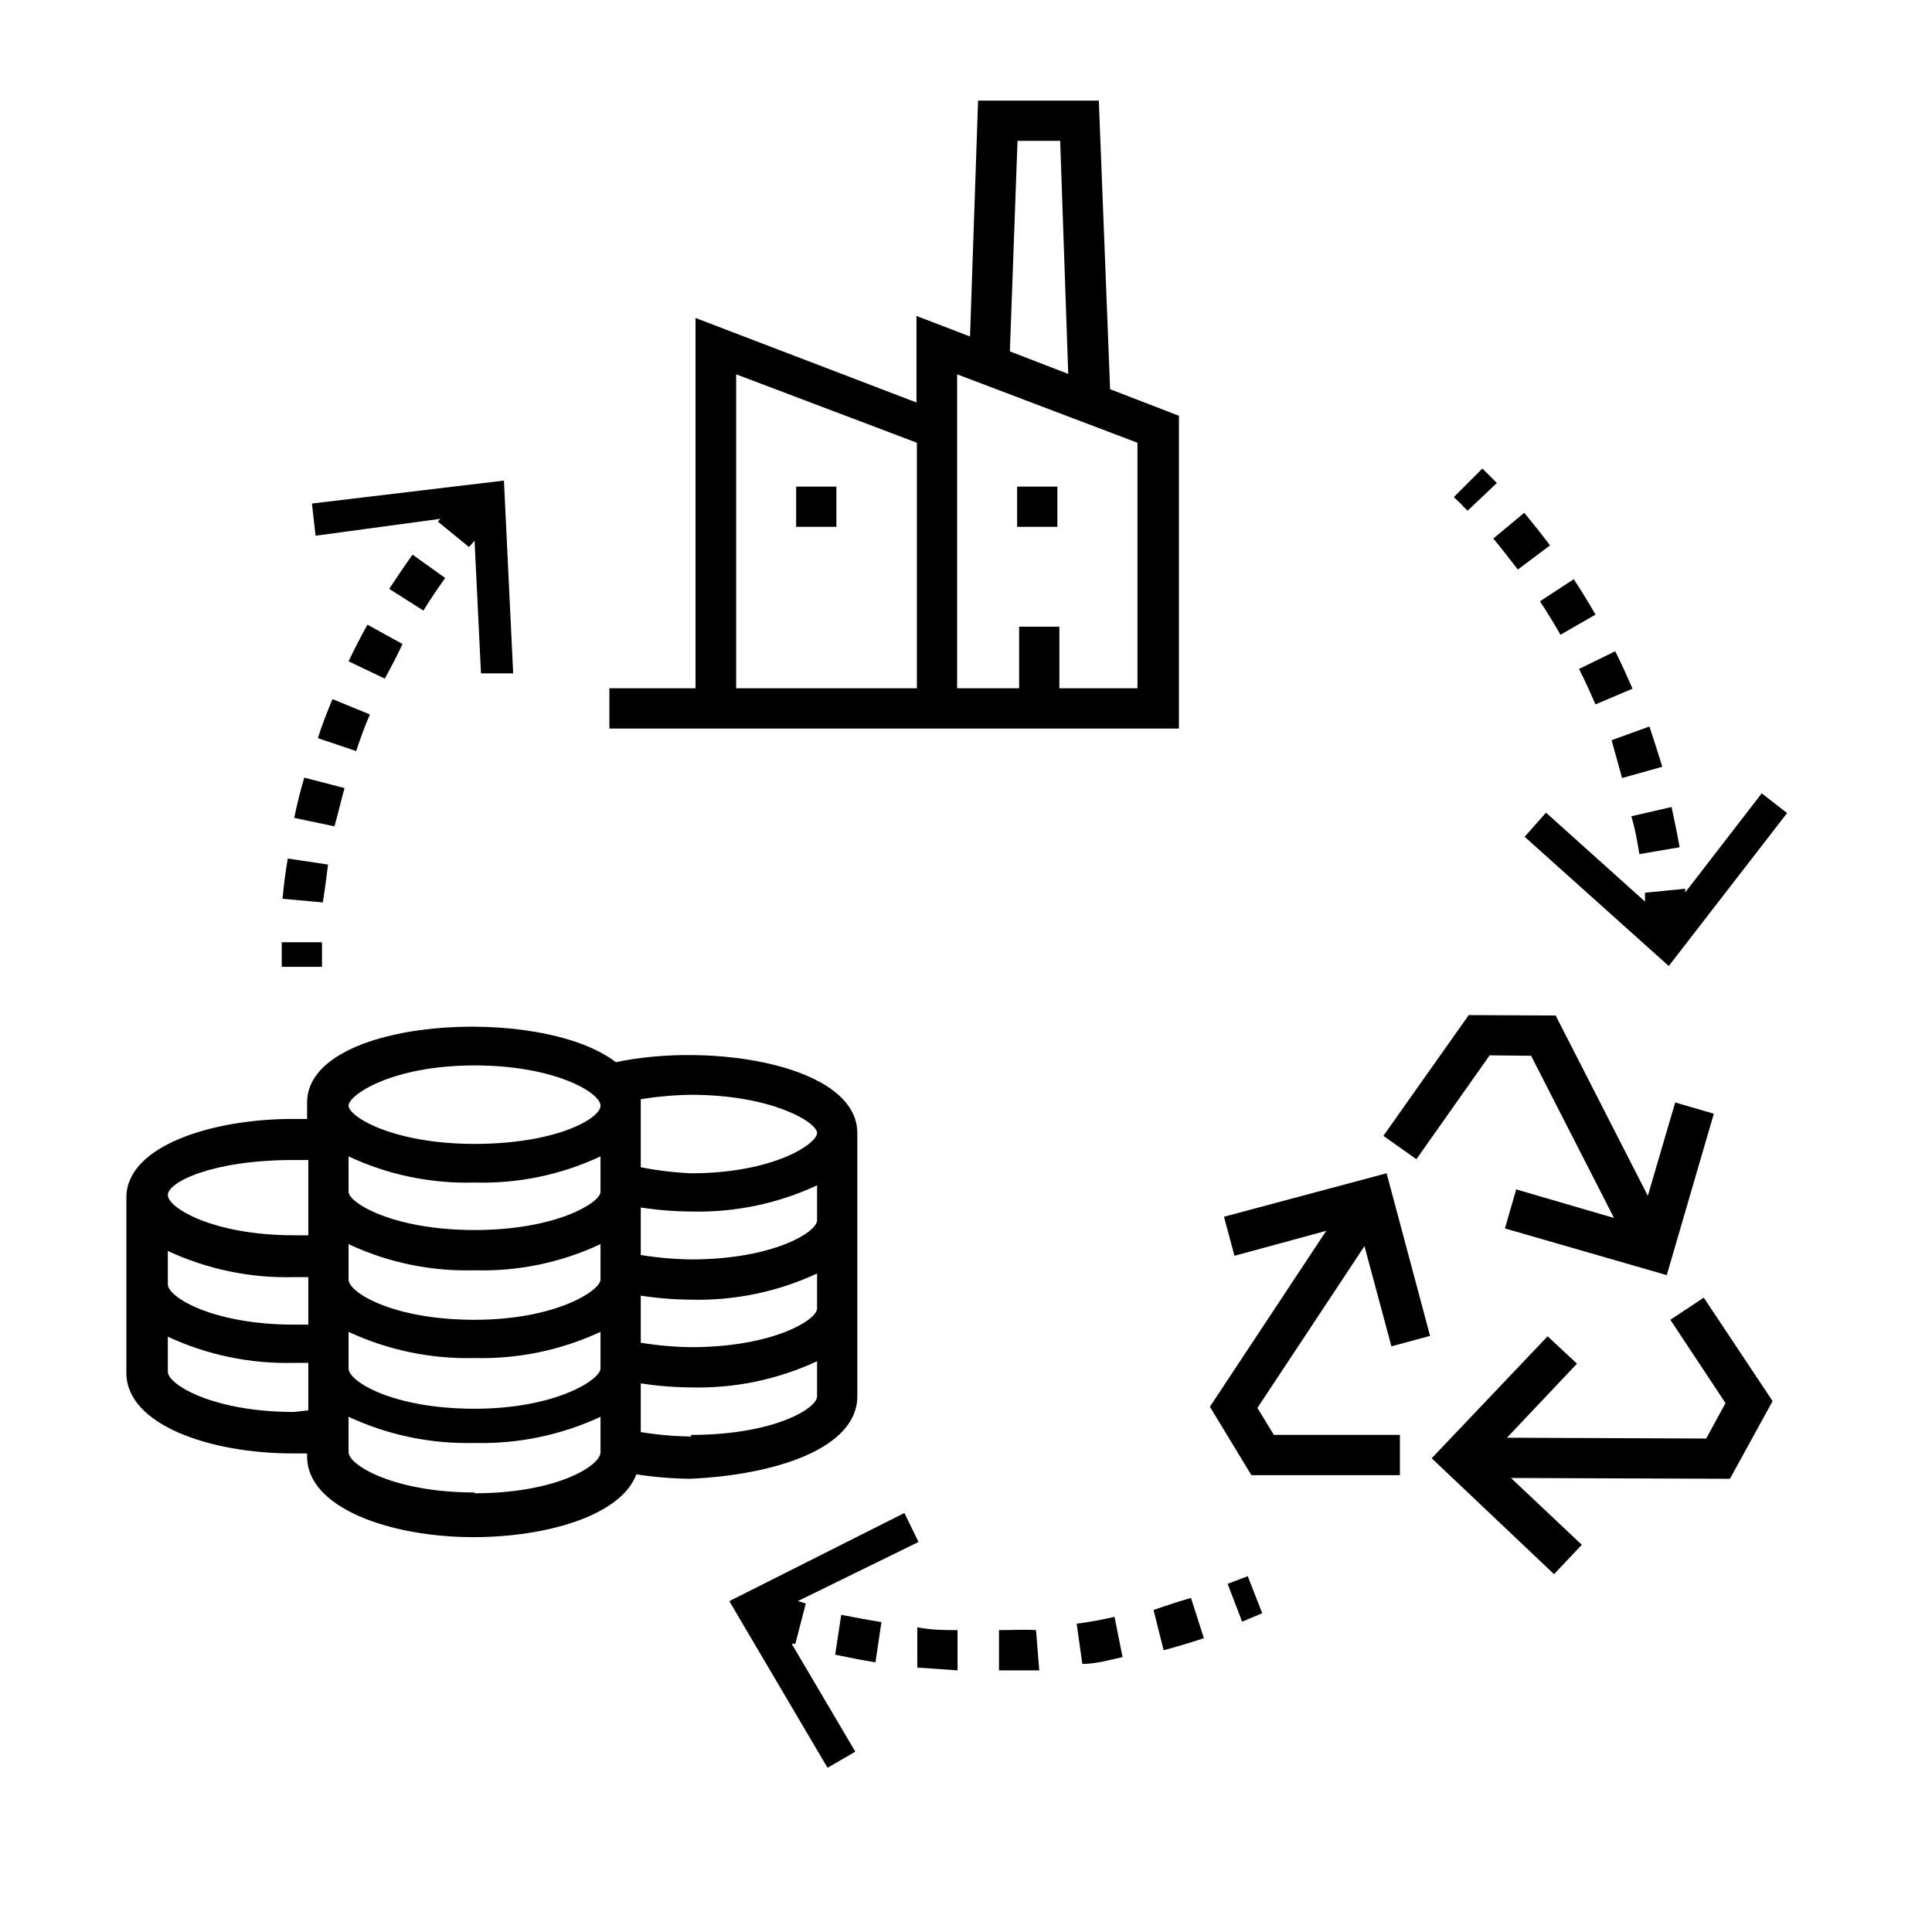 <svg enable-background="new 0 0 48 48" viewBox="0 0 48 48" xmlns="http://www.w3.org/2000/svg"><path d="m22.78 18.1h6.51v-1-6.77l-1.71-.66-.28-7.17h-3l-.2 5.86-1.33-.51v2.15l-5.49-2.1v9.2h-2.14v1zm2.5-14.6h1.06l.2 5.79-1.45-.56zm-1.5 5.8 4.48 1.7v6.1h-1.94v-1.53h-1v1.53h-1.54zm-5.49 0 4.49 1.7v6.1h-4.49zm6.98 2.79h1v1h-1zm-5.49 0h1v1h-1zm-11.22 7.49-1-.26c-.1.33-.18.66-.25 1l1 .21c.09-.32.16-.63.25-.95zm-.41 1.9-1-.15c-.06.34-.1.68-.13 1l1 .09c.05-.3.09-.62.13-.94zm-.25-3.14.95.32c.1-.31.21-.61.34-.91l-.93-.38c-.13.32-.26.63-.36.97zm2.1-2.34-.87-.48c-.17.3-.32.6-.47.91l.9.43c.16-.29.31-.58.44-.86zm1.06-1.64-.81-.58c-.2.28-.39.56-.58.85l.85.54c.17-.28.35-.54.54-.81zm-3.06 9.05h-1v.61h1c0-.22 0-.42 0-.61zm2.94-10.52-.06.07.77.63c.052-.049.099-.102.14-.16l.16 3.3h.8l-.23-4.79-4.77.57.09.8zm9.81 28.22c.34.07.68.14 1 .19l.15-1c-.32-.05-.64-.11-1-.18zm9.75-1.76.36.94.5-.21-.36-.92zm-3.75.99.14 1c.34 0 .68-.1 1-.17l-.2-1c-.3.07-.62.13-.94.17zm1.91-.34.25 1c.327-.087.66-.187 1-.3l-.32-1c-.31.09-.59.18-.93.3zm-3.84.5v1h1l-.08-1c-.27-.02-.6 0-.92 0zm-2.03.93 1 .07v-1c-.32 0-.64 0-1-.07zm-4.67-1.65 2.44 4.14.69-.4-1.58-2.68h.09l.26-1c-.065-.025-.132-.045-.2-.06l3-1.47-.35-.72zm19.59-25.63.8-.6c-.21-.28-.42-.54-.64-.81l-.77.64c.21.25.41.51.61.77zm1.93 3.35.92-.39c-.14-.32-.28-.63-.43-.93l-.9.44c.15.29.28.59.41.88zm1.09 3.72 1-.17c-.06-.34-.13-.67-.2-1l-1 .23c.09.3.15.62.2.94zm.14.96v.22l-2.46-2.21-.53.6 3.58 3.21 2.94-3.8-.63-.49-1.9 2.46c-.005-.03-.005-.06 0-.09zm-.57-2.85 1-.28c-.1-.33-.21-.66-.32-1l-.94.34zm-1.53-3.56.87-.5c-.17-.3-.35-.59-.54-.88l-.84.55c.18.27.35.55.51.83zm-1.58-3.77-.36-.36-.71.71c.12.11.23.22.34.34zm-15.89 22.69v-6.54c0-1.68-3.6-2.27-6-1.76-1.88-1.45-7.67-1.11-7.67 1v.41h-.36c-2 0-4.13.67-4.13 1.95v4.36c0 1.29 2.08 2 4.13 2h.36v.08c0 1.28 2.08 2 4.13 2 1.83 0 3.67-.54 4.05-1.56.44.068.885.104 1.33.11 2.08-.09 4.16-.74 4.16-2.05zm-4.13 1c-.419-.006-.837-.042-1.25-.11v-1.21c.414.064.831.097 1.25.1 1.08.028 2.151-.195 3.13-.65v.87c0 .31-1.09.96-3.13.96zm-8.51-6.96c.978.459 2.05.681 3.13.65 1.08.031 2.152-.191 3.13-.65v.88c0 .27-1.1.95-3.13.95s-3.13-.68-3.13-.95zm0 2.18c.978.459 2.05.681 3.13.65 1.08.031 2.152-.191 3.13-.65v.88c0 .27-1.1 1-3.13 1s-3.13-.68-3.13-1zm0 2.18c.979.455 2.05.678 3.13.65 1.08.028 2.151-.195 3.13-.65v.91c0 .27-1.1 1-3.13 1s-3.13-.68-3.13-1zm8.51.38c-.419-.006-.837-.042-1.25-.11v-1.17c.414.064.831.097 1.25.1 1.08.028 2.151-.195 3.13-.65v.87c0 .28-1.09.96-3.13.96zm0-2.18c-.419-.006-.837-.042-1.25-.11v-1.18c.414.064.831.097 1.25.1 1.08.028 2.151-.195 3.13-.65v.87c0 .29-1.09.97-3.13.97zm0-4.09c2 0 3.13.68 3.13.95s-1.09 1-3.13 1c-.42-.019-.838-.069-1.25-.15v-1.57s0-.08 0-.12c.413-.067.831-.104 1.25-.11zm-5.38-.73c2 0 3.13.68 3.13 1s-1.1.95-3.13.95-3.13-.68-3.13-.95 1.09-1 3.13-1zm-4.49 2.35h.36v1.87h-.36c-2 0-3.13-.68-3.13-1s1.1-.87 3.13-.87zm-3.13 2.26c.979.455 2.05.678 3.13.65h.36v1.18h-.36c-2 0-3.13-.68-3.13-1zm3.13 4c-2 0-3.13-.68-3.13-1v-.87c.979.455 2.05.678 3.13.65h.36v1.18zm4.49 2c-2 0-3.13-.68-3.13-1v-.88c.979.455 2.05.678 3.13.65 1.08.028 2.151-.195 3.13-.65v.88c0 .34-1.1 1.02-3.13 1.02zm22.78-3.63.96-.26-1.08-4.04-4.04 1.08.26.97 2.28-.62-2.89 4.37 1.03 1.7h3.69v-1h-3.13l-.41-.67 2.66-4.02zm2.44-7.23 1.03.01 2.06 4.03-2.43-.71-.28.97 4.02 1.16 1.17-4.01-.96-.28-.68 2.32-2.29-4.48-2.16-.01-2.12 3 .82.58zm4.49 6.57 1.37 2.07-.48.88-4.95-.02 1.74-1.84-.73-.68-2.88 3.03 3.04 2.88.69-.73-1.76-1.66 5.44.02 1.06-1.93-1.71-2.57z"/></svg>